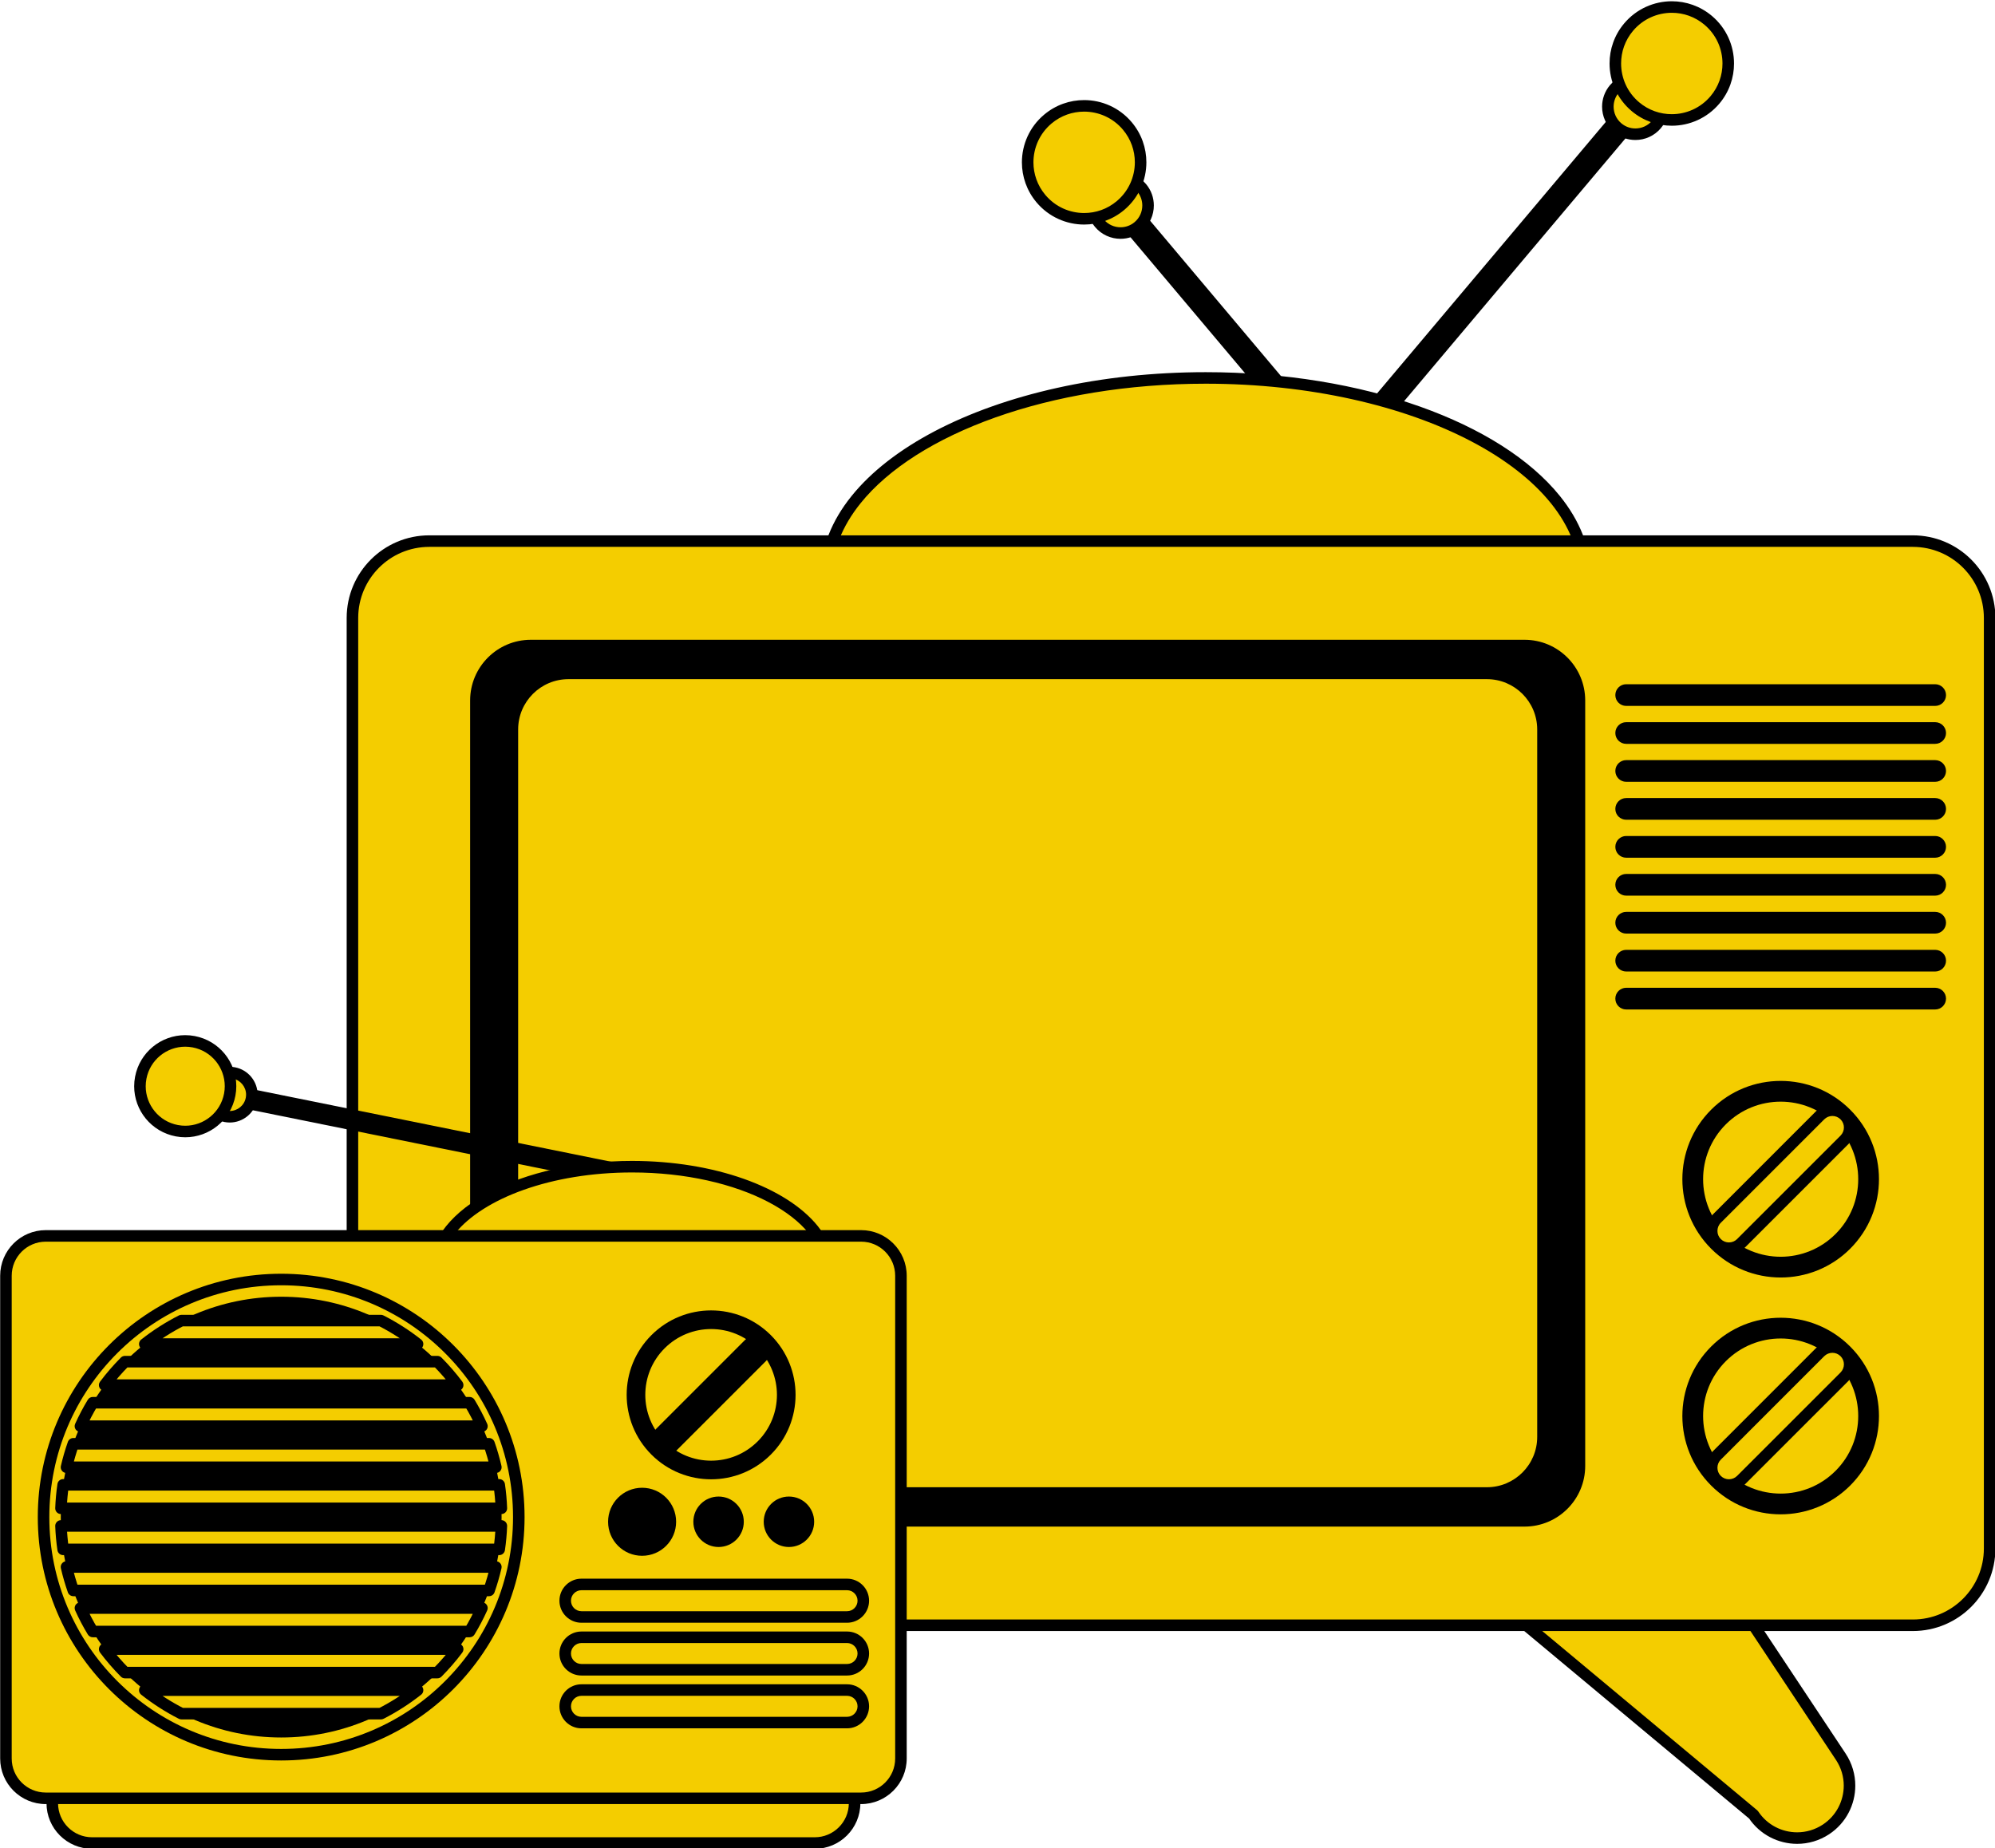 <?xml version="1.0" encoding="UTF-8" standalone="no"?><svg xmlns="http://www.w3.org/2000/svg" xmlns:xlink="http://www.w3.org/1999/xlink" fill="#000000" height="320.5" preserveAspectRatio="xMidYMid meet" version="1" viewBox="39.6 52.2 345.9 320.5" width="345.9" zoomAndPan="magnify"><g><g id="change1_1"><path d="M 140.996 366.859 C 138.223 371.039 132.582 372.184 128.402 369.406 C 124.223 366.633 123.078 360.992 125.855 356.812 L 151.492 318.176 C 154.27 313.992 159.906 312.855 164.09 315.629 C 168.27 318.402 196.719 318.52 193.941 322.699 L 140.996 366.859" fill="#f4cd00"/></g><g id="change2_1"><path d="M 140.996 366.859 L 140.164 366.309 C 138.605 368.652 136.039 369.922 133.418 369.922 C 131.883 369.922 130.332 369.484 128.953 368.574 C 126.609 367.016 125.34 364.449 125.34 361.828 C 125.34 360.289 125.773 358.742 126.688 357.367 L 152.328 318.727 C 153.887 316.379 156.449 315.113 159.074 315.109 C 160.609 315.113 162.156 315.547 163.535 316.461 C 164.234 316.914 165.141 317.203 166.289 317.488 C 168.285 317.973 170.984 318.359 173.945 318.727 C 178.383 319.277 183.391 319.785 187.246 320.441 C 189.172 320.77 190.812 321.141 191.895 321.539 C 192.434 321.734 192.824 321.945 193.012 322.098 C 193.105 322.172 193.145 322.227 193.148 322.234 L 193.23 322.184 L 193.141 322.211 L 193.148 322.234 L 193.23 322.184 L 193.141 322.211 L 193.363 322.145 L 193.133 322.145 L 193.141 322.211 L 193.363 322.145 L 193.133 322.145 L 193.285 322.145 L 193.137 322.094 L 193.133 322.145 L 193.285 322.145 L 193.137 322.094 L 193.105 322.148 L 193.941 322.699 L 193.301 321.934 L 140.355 366.094 L 140.164 366.309 L 140.996 366.859 L 141.637 367.629 L 194.582 323.469 L 194.777 323.254 C 194.984 322.941 195.133 322.559 195.133 322.145 C 195.137 321.605 194.875 321.133 194.562 320.812 C 193.973 320.207 193.188 319.867 192.203 319.527 C 190.484 318.957 188.121 318.523 185.445 318.133 C 181.438 317.551 176.742 317.086 172.762 316.562 C 170.773 316.301 168.965 316.023 167.527 315.719 C 166.809 315.566 166.184 315.406 165.688 315.246 C 165.191 315.086 164.82 314.914 164.641 314.793 C 162.93 313.656 160.988 313.109 159.074 313.109 C 155.809 313.109 152.602 314.695 150.66 317.621 L 125.023 356.258 C 123.887 357.973 123.34 359.914 123.34 361.828 C 123.336 365.09 124.926 368.297 127.848 370.238 C 129.562 371.375 131.504 371.922 133.418 371.922 C 136.68 371.922 139.891 370.336 141.828 367.414 L 140.996 366.859 L 141.637 367.629 L 140.996 366.859" fill="#000000"/></g><g id="change1_2"><path d="M 343.617 366.859 C 346.395 371.039 352.031 372.184 356.215 369.406 C 360.395 366.633 361.535 360.992 358.762 356.812 L 333.121 318.176 C 330.348 313.992 324.707 312.855 320.527 315.629 C 316.348 318.402 287.898 318.52 290.676 322.699 L 343.617 366.859" fill="#f4cd00"/></g><g id="change2_2"><path d="M 343.617 366.859 L 342.785 367.414 C 344.727 370.336 347.934 371.922 351.199 371.922 C 353.113 371.922 355.055 371.375 356.766 370.238 C 359.691 368.297 361.277 365.09 361.277 361.828 C 361.277 359.914 360.73 357.973 359.594 356.258 L 333.953 317.621 C 332.016 314.695 328.805 313.109 325.543 313.109 C 323.629 313.109 321.688 313.656 319.973 314.793 C 319.68 315 318.895 315.297 317.855 315.547 C 316.023 315.992 313.355 316.379 310.422 316.742 C 306.016 317.289 300.996 317.797 297.031 318.469 C 295.047 318.809 293.328 319.184 292.027 319.664 C 291.375 319.906 290.824 320.168 290.363 320.527 C 290.133 320.711 289.926 320.922 289.758 321.191 C 289.594 321.461 289.48 321.797 289.484 322.145 C 289.484 322.559 289.633 322.941 289.84 323.25 L 290.031 323.469 L 342.98 367.629 L 343.617 366.859 L 342.785 367.414 L 343.617 366.859 L 344.262 366.094 L 291.312 321.934 L 290.676 322.699 L 291.508 322.152 L 291.477 322.094 L 291.328 322.145 L 291.484 322.145 L 291.477 322.094 L 291.328 322.145 L 291.484 322.145 L 291.277 322.145 L 291.469 322.23 L 291.484 322.145 L 291.277 322.145 L 291.469 322.23 L 291.43 322.215 L 291.465 322.234 L 291.469 322.23 L 291.43 322.215 L 291.465 322.234 C 291.465 322.23 291.543 322.125 291.742 322 C 292.113 321.754 292.844 321.461 293.793 321.199 C 295.457 320.738 297.797 320.34 300.391 319.98 C 304.285 319.445 308.762 318.996 312.578 318.48 C 314.488 318.227 316.234 317.953 317.68 317.637 C 318.402 317.48 319.051 317.312 319.617 317.125 C 320.184 316.938 320.664 316.734 321.078 316.461 C 322.457 315.547 324.004 315.113 325.543 315.109 C 328.164 315.113 330.73 316.379 332.289 318.727 L 357.926 357.363 C 358.84 358.742 359.277 360.289 359.277 361.828 C 359.273 364.449 358.008 367.016 355.66 368.574 C 354.281 369.484 352.734 369.922 351.199 369.922 C 348.574 369.922 346.008 368.652 344.453 366.309 L 344.262 366.094 L 343.617 366.859" fill="#000000"/></g><g id="change2_3"><path d="M 270.477 136.688 C 269.684 137.629 268.281 137.75 267.34 136.961 C 266.402 136.164 266.281 134.762 267.07 133.82 L 326.324 63.48 C 327.117 62.539 328.52 62.418 329.461 63.211 C 330.398 64.004 330.52 65.406 329.727 66.348 L 270.477 136.688" fill="#000000"/></g><g id="change1_3"><path d="M 326.809 73.773 C 325.105 75.793 322.094 76.051 320.074 74.352 C 318.059 72.652 317.801 69.641 319.5 67.621 C 321.199 65.605 324.215 65.344 326.23 67.047 C 328.246 68.742 328.508 71.758 326.809 73.773" fill="#f4cd00"/></g><g id="change2_4"><path d="M 326.809 73.773 L 326.043 73.133 C 325.293 74.02 324.23 74.473 323.152 74.473 C 322.289 74.473 321.43 74.184 320.719 73.586 C 319.832 72.836 319.379 71.773 319.375 70.695 C 319.379 69.832 319.664 68.977 320.266 68.266 C 321.016 67.375 322.078 66.922 323.156 66.922 C 324.02 66.922 324.875 67.211 325.586 67.809 C 326.477 68.559 326.93 69.621 326.93 70.699 C 326.93 71.562 326.641 72.418 326.039 73.133 L 326.809 73.773 L 327.57 74.418 C 328.48 73.336 328.93 72.012 328.93 70.699 C 328.934 69.059 328.23 67.422 326.875 66.281 C 325.797 65.367 324.469 64.918 323.156 64.922 C 321.516 64.918 319.875 65.621 318.734 66.977 C 317.824 68.055 317.375 69.383 317.375 70.695 C 317.375 72.336 318.074 73.977 319.43 75.117 C 320.512 76.027 321.84 76.477 323.152 76.473 C 324.793 76.477 326.43 75.773 327.57 74.422 L 326.809 73.773" fill="#000000"/></g><g id="change1_4"><path d="M 336.949 69.52 C 333.465 73.652 327.289 74.184 323.152 70.699 C 319.02 67.215 318.488 61.039 321.973 56.902 C 325.457 52.77 331.633 52.238 335.77 55.723 C 339.902 59.203 340.434 65.383 336.949 69.52" fill="#f4cd00"/></g><g id="change2_5"><path d="M 336.949 69.52 L 336.184 68.871 C 334.441 70.938 331.961 72 329.453 72 C 327.453 72 325.449 71.324 323.797 69.934 C 321.73 68.191 320.672 65.711 320.672 63.203 C 320.672 61.203 321.348 59.199 322.738 57.547 C 324.477 55.48 326.961 54.422 329.465 54.418 C 331.469 54.418 333.473 55.094 335.125 56.488 C 337.191 58.227 338.25 60.707 338.25 63.215 C 338.25 65.215 337.574 67.219 336.184 68.871 L 336.949 69.52 L 337.715 70.16 C 339.418 68.141 340.254 65.664 340.25 63.215 C 340.254 60.145 338.945 57.09 336.414 54.957 C 334.391 53.254 331.918 52.418 329.465 52.418 C 326.398 52.418 323.34 53.727 321.207 56.258 C 319.504 58.277 318.668 60.754 318.672 63.203 C 318.668 66.273 319.977 69.332 322.508 71.465 C 324.531 73.164 327.004 74 329.453 74 C 332.523 74.004 335.582 72.691 337.715 70.16 L 336.949 69.52" fill="#000000"/></g><g id="change2_6"><path d="M 286.559 153.824 C 287.348 154.766 288.754 154.887 289.691 154.094 C 290.633 153.301 290.754 151.898 289.961 150.961 L 230.707 80.613 C 229.914 79.676 228.512 79.555 227.57 80.348 C 226.633 81.137 226.512 82.539 227.305 83.48 L 286.559 153.824" fill="#000000"/></g><g id="change1_5"><path d="M 230.227 90.91 C 231.926 92.93 234.941 93.188 236.957 91.488 C 238.977 89.785 239.234 86.773 237.535 84.758 C 235.836 82.738 232.82 82.48 230.805 84.184 C 228.785 85.879 228.527 88.895 230.227 90.91" fill="#f4cd00"/></g><g id="change2_7"><path d="M 230.227 90.91 L 229.461 91.555 C 230.602 92.91 232.242 93.613 233.883 93.609 C 235.195 93.609 236.52 93.164 237.602 92.254 C 238.957 91.109 239.66 89.473 239.656 87.828 C 239.66 86.52 239.211 85.191 238.297 84.109 C 237.156 82.758 235.52 82.055 233.879 82.055 C 232.566 82.055 231.238 82.504 230.156 83.418 L 230.16 83.414 C 228.805 84.555 228.102 86.195 228.102 87.836 C 228.102 89.148 228.551 90.473 229.461 91.555 L 230.227 90.91 L 230.992 90.27 C 230.395 89.555 230.105 88.695 230.102 87.836 C 230.105 86.758 230.559 85.695 231.445 84.945 L 231.449 84.945 C 232.16 84.344 233.016 84.059 233.879 84.055 C 234.957 84.059 236.02 84.512 236.77 85.398 C 237.367 86.109 237.656 86.969 237.656 87.828 C 237.656 88.91 237.203 89.973 236.312 90.723 C 235.602 91.32 234.742 91.609 233.883 91.609 C 232.805 91.609 231.742 91.156 230.992 90.27 L 230.227 90.91" fill="#000000"/></g><g id="change1_6"><path d="M 220.086 86.652 C 223.566 90.789 229.746 91.316 233.879 87.836 C 238.016 84.352 238.543 78.176 235.059 74.039 C 231.578 69.902 225.402 69.371 221.266 72.855 C 217.129 76.34 216.602 82.52 220.086 86.652" fill="#f4cd00"/></g><g id="change2_8"><path d="M 220.086 86.652 L 219.32 87.297 C 221.453 89.828 224.512 91.137 227.578 91.137 C 230.031 91.137 232.504 90.301 234.523 88.602 C 237.055 86.465 238.363 83.41 238.363 80.34 C 238.363 77.887 237.527 75.414 235.824 73.395 C 233.691 70.859 230.637 69.551 227.566 69.555 C 225.117 69.551 222.641 70.387 220.621 72.094 C 218.09 74.223 216.781 77.281 216.781 80.348 C 216.781 82.801 217.617 85.273 219.32 87.297 L 220.852 86.008 C 219.461 84.355 218.781 82.352 218.781 80.348 C 218.785 77.844 219.844 75.363 221.91 73.621 C 223.562 72.23 225.566 71.555 227.566 71.555 C 230.074 71.555 232.555 72.617 234.297 74.684 C 235.688 76.336 236.363 78.34 236.363 80.34 C 236.363 82.848 235.301 85.328 233.234 87.07 C 231.586 88.461 229.582 89.137 227.578 89.137 C 225.07 89.137 222.59 88.074 220.852 86.008 L 220.086 86.652" fill="#000000"/></g><g id="change1_7"><path d="M 314.449 152.277 C 314.449 171.355 284.992 186.824 248.652 186.824 C 212.316 186.824 182.859 171.355 182.859 152.277 C 182.859 133.203 212.316 117.734 248.652 117.734 C 284.992 117.734 314.449 133.203 314.449 152.277" fill="#f4cd00"/></g><g id="change2_9"><path d="M 314.449 152.277 L 313.449 152.277 C 313.449 156.785 311.719 161.098 308.504 165.098 C 303.68 171.094 295.488 176.305 285.109 179.98 C 274.73 183.664 262.176 185.824 248.652 185.824 C 230.629 185.828 214.316 181.98 202.594 175.82 C 196.73 172.742 192.023 169.094 188.809 165.098 C 185.59 161.098 183.859 156.785 183.859 152.277 C 183.859 147.773 185.59 143.461 188.809 139.461 C 193.629 133.469 201.82 128.258 212.199 124.578 C 222.578 120.895 235.133 118.734 248.652 118.734 C 266.68 118.734 282.992 122.582 294.715 128.738 C 300.578 131.816 305.285 135.469 308.504 139.461 C 311.719 143.461 313.449 147.773 313.449 152.277 L 315.449 152.277 C 315.453 147.246 313.5 142.473 310.059 138.207 C 304.895 131.805 296.398 126.465 285.777 122.691 C 275.152 118.926 262.387 116.738 248.652 116.734 C 230.344 116.738 213.758 120.625 201.664 126.969 C 195.617 130.145 190.691 133.938 187.25 138.207 C 183.809 142.473 181.855 147.246 181.859 152.277 C 181.855 157.312 183.809 162.086 187.25 166.352 C 192.414 172.758 200.91 178.094 211.531 181.867 C 222.156 185.633 234.922 187.824 248.652 187.824 C 266.965 187.82 283.555 183.938 295.645 177.59 C 301.691 174.414 306.617 170.625 310.059 166.352 C 313.5 162.086 315.453 157.312 315.449 152.277 L 314.449 152.277" fill="#000000"/></g><g id="change1_8"><path d="M 384.57 320.699 C 384.57 328.055 378.605 334.02 371.25 334.02 L 114.027 334.02 C 106.672 334.02 100.707 328.055 100.707 320.699 L 100.707 159.352 C 100.707 151.992 106.672 146.027 114.027 146.027 L 371.25 146.027 C 378.605 146.027 384.57 151.992 384.57 159.352 L 384.57 320.699" fill="#f4cd00"/></g><g id="change2_10"><path d="M 384.57 320.699 L 383.57 320.699 C 383.57 324.105 382.195 327.176 379.961 329.41 C 377.73 331.641 374.656 333.02 371.25 333.02 L 114.027 333.02 C 110.621 333.02 107.547 331.641 105.316 329.41 C 103.086 327.176 101.707 324.105 101.707 320.699 L 101.707 159.352 C 101.707 155.945 103.086 152.871 105.316 150.637 C 107.547 148.406 110.621 147.031 114.027 147.027 L 371.25 147.027 C 374.656 147.031 377.73 148.406 379.961 150.637 C 382.195 152.871 383.57 155.945 383.57 159.352 L 383.57 320.699 L 385.57 320.699 L 385.57 159.352 C 385.57 151.441 379.16 145.031 371.25 145.027 L 114.027 145.027 C 106.117 145.031 99.707 151.441 99.707 159.352 L 99.707 320.699 C 99.707 328.605 106.117 335.02 114.027 335.02 L 371.25 335.02 C 379.16 335.02 385.57 328.605 385.57 320.699 L 384.57 320.699" fill="#000000"/></g><g id="change2_11"><path d="M 314.449 306.391 C 314.449 312.199 309.738 316.91 303.926 316.91 L 131.637 316.91 C 125.824 316.91 121.113 312.199 121.113 306.391 L 121.113 173.66 C 121.113 167.852 125.824 163.137 131.637 163.137 L 303.926 163.137 C 309.738 163.137 314.449 167.852 314.449 173.66 L 314.449 306.391" fill="#000000"/></g><g id="change1_9"><path d="M 307.125 301.359 C 307.125 306.73 302.77 311.086 297.398 311.086 L 138.164 311.086 C 132.793 311.086 128.438 306.73 128.438 301.359 L 128.438 178.691 C 128.438 173.32 132.793 168.965 138.164 168.965 L 297.398 168.965 C 302.77 168.965 307.125 173.32 307.125 178.691 L 307.125 301.359" fill="#f4cd00"/></g><g id="change2_12"><path d="M 307.125 301.359 L 306.125 301.359 C 306.125 303.77 305.148 305.945 303.57 307.527 C 301.988 309.109 299.812 310.086 297.398 310.086 L 138.164 310.086 C 135.754 310.086 133.578 309.109 131.996 307.527 C 130.414 305.945 129.438 303.77 129.438 301.359 L 129.438 178.691 C 129.438 176.277 130.414 174.105 131.996 172.52 C 133.578 170.941 135.754 169.965 138.164 169.965 L 297.398 169.965 C 299.812 169.965 301.988 170.941 303.57 172.52 C 305.148 174.105 306.125 176.277 306.125 178.691 L 306.125 301.359 L 308.125 301.359 L 308.125 178.691 C 308.125 172.77 303.324 167.965 297.398 167.965 L 138.164 167.965 C 132.242 167.965 127.438 172.766 127.438 178.691 L 127.438 301.359 C 127.438 307.281 132.242 312.086 138.164 312.086 L 297.398 312.086 C 303.324 312.086 308.125 307.281 308.125 301.359 L 307.125 301.359" fill="#000000"/></g><g id="change2_13"><path d="M 377.008 199.043 C 377.008 198.008 376.164 197.16 375.129 197.16 L 321.551 197.16 C 320.512 197.16 319.672 198.008 319.672 199.043 C 319.672 200.082 320.512 200.926 321.551 200.926 L 375.129 200.926 C 376.164 200.926 377.008 200.082 377.008 199.043" fill="#000000"/></g><g id="change2_14"><path d="M 377.008 205.621 C 377.008 204.586 376.164 203.742 375.129 203.742 L 321.551 203.742 C 320.512 203.742 319.672 204.586 319.672 205.621 C 319.672 206.66 320.512 207.504 321.551 207.504 L 375.129 207.504 C 376.164 207.504 377.008 206.66 377.008 205.621" fill="#000000"/></g><g id="change2_15"><path d="M 377.008 212.203 C 377.008 211.164 376.164 210.32 375.129 210.32 L 321.551 210.32 C 320.512 210.32 319.672 211.164 319.672 212.203 C 319.672 213.238 320.512 214.082 321.551 214.082 L 375.129 214.082 C 376.164 214.082 377.008 213.238 377.008 212.203" fill="#000000"/></g><g id="change2_16"><path d="M 377.008 218.781 C 377.008 217.742 376.164 216.902 375.129 216.902 L 321.551 216.902 C 320.512 216.902 319.672 217.742 319.672 218.781 C 319.672 219.82 320.512 220.66 321.551 220.66 L 375.129 220.66 C 376.164 220.66 377.008 219.82 377.008 218.781" fill="#000000"/></g><g id="change2_17"><path d="M 377.008 225.359 C 377.008 224.324 376.164 223.48 375.129 223.48 L 321.551 223.48 C 320.512 223.48 319.672 224.324 319.672 225.359 C 319.672 226.398 320.512 227.242 321.551 227.242 L 375.129 227.242 C 376.164 227.242 377.008 226.398 377.008 225.359" fill="#000000"/></g><g id="change2_18"><path d="M 360.391 268.727 C 353.734 275.383 342.941 275.383 336.285 268.727 C 329.629 262.066 329.629 251.277 336.285 244.621 C 342.941 237.965 353.734 237.965 360.391 244.621 C 367.047 251.277 367.047 262.066 360.391 268.727" fill="#000000"/></g><g id="change1_10"><path d="M 358.555 266.891 C 352.914 272.531 343.766 272.531 338.121 266.891 C 332.48 261.246 332.48 252.098 338.121 246.457 C 343.766 240.812 352.914 240.812 358.555 246.457 C 364.195 252.098 364.195 261.246 358.555 266.891" fill="#f4cd00"/></g><g id="change2_19"><path d="M 358.555 266.891 L 357.848 266.18 C 355.219 268.809 351.781 270.117 348.34 270.121 C 344.895 270.117 341.457 268.809 338.828 266.18 C 336.203 263.555 334.891 260.117 334.891 256.672 C 334.891 253.227 336.203 249.789 338.828 247.164 C 341.457 244.535 344.895 243.227 348.34 243.227 C 351.781 243.227 355.219 244.535 357.848 247.164 C 360.477 249.793 361.785 253.227 361.785 256.672 C 361.785 260.117 360.477 263.555 357.848 266.18 L 358.555 266.891 L 359.262 267.598 C 362.277 264.582 363.785 260.621 363.785 256.672 C 363.785 252.723 362.277 248.762 359.262 245.75 C 356.246 242.734 352.289 241.223 348.34 241.227 C 344.387 241.223 340.43 242.734 337.414 245.75 C 334.402 248.762 332.891 252.723 332.891 256.672 C 332.891 260.621 334.402 264.582 337.414 267.598 C 340.43 270.609 344.387 272.121 348.34 272.121 C 352.289 272.121 356.246 270.609 359.262 267.598 L 358.555 266.891" fill="#000000"/></g><g id="change1_11"><path d="M 341.488 267.762 C 340.316 268.934 338.422 268.934 337.254 267.762 C 336.082 266.594 336.082 264.691 337.254 263.523 L 355.188 245.586 C 356.359 244.414 358.258 244.414 359.426 245.586 C 360.598 246.758 360.598 248.652 359.426 249.824 L 341.488 267.762" fill="#f4cd00"/></g><g id="change2_20"><path d="M 341.488 267.762 L 340.781 267.055 C 340.387 267.445 339.883 267.637 339.367 267.637 C 338.855 267.637 338.352 267.445 337.961 267.055 C 337.566 266.66 337.375 266.156 337.375 265.645 C 337.375 265.129 337.566 264.621 337.957 264.23 L 355.895 246.293 C 356.289 245.902 356.793 245.711 357.309 245.707 C 357.82 245.711 358.324 245.902 358.719 246.293 C 359.109 246.688 359.305 247.191 359.305 247.703 C 359.305 248.219 359.109 248.723 358.719 249.117 L 340.781 267.051 L 341.488 267.762 L 342.195 268.469 L 360.133 250.531 C 360.91 249.754 361.305 248.723 361.305 247.703 C 361.305 246.684 360.91 245.656 360.133 244.879 C 359.355 244.102 358.328 243.707 357.309 243.707 C 356.289 243.707 355.262 244.102 354.48 244.879 L 336.547 262.816 C 335.766 263.594 335.371 264.621 335.375 265.645 C 335.371 266.66 335.766 267.691 336.547 268.469 C 337.32 269.246 338.348 269.641 339.367 269.637 C 340.387 269.641 341.418 269.246 342.195 268.465 L 341.488 267.762" fill="#000000"/></g><g id="change2_21"><path d="M 360.391 309.793 C 353.734 316.449 342.941 316.449 336.285 309.793 C 329.629 303.137 329.629 292.348 336.285 285.688 C 342.941 279.031 353.734 279.031 360.391 285.688 C 367.047 292.348 367.047 303.137 360.391 309.793" fill="#000000"/></g><g id="change1_12"><path d="M 358.555 307.957 C 352.914 313.602 343.766 313.602 338.121 307.957 C 332.48 302.316 332.48 293.168 338.121 287.523 C 343.766 281.883 352.914 281.883 358.555 287.523 C 364.195 293.168 364.195 302.316 358.555 307.957" fill="#f4cd00"/></g><g id="change2_22"><path d="M 358.555 307.957 L 357.848 307.25 C 355.219 309.879 351.781 311.188 348.34 311.188 C 344.895 311.188 341.457 309.879 338.828 307.25 C 336.203 304.621 334.891 301.188 334.891 297.742 C 334.891 294.297 336.203 290.859 338.828 288.23 C 341.457 285.605 344.895 284.293 348.34 284.293 C 351.781 284.293 355.219 285.605 357.848 288.23 C 360.477 290.859 361.785 294.297 361.785 297.742 C 361.785 301.188 360.477 304.621 357.848 307.25 L 359.262 308.664 C 362.277 305.648 363.785 301.691 363.785 297.742 C 363.785 293.793 362.277 289.832 359.262 286.816 C 356.246 283.805 352.289 282.293 348.34 282.293 C 344.387 282.293 340.43 283.805 337.414 286.816 C 334.402 289.832 332.891 293.789 332.891 297.742 C 332.891 301.691 334.402 305.648 337.414 308.664 C 340.43 311.68 344.387 313.191 348.34 313.188 C 352.289 313.191 356.246 311.68 359.262 308.664 L 358.555 307.957" fill="#000000"/></g><g id="change1_13"><path d="M 341.488 308.828 C 340.316 309.996 338.422 309.996 337.254 308.828 C 336.082 307.66 336.082 305.762 337.254 304.594 L 355.188 286.652 C 356.359 285.484 358.258 285.484 359.426 286.652 C 360.598 287.824 360.598 289.723 359.426 290.895 L 341.488 308.828" fill="#f4cd00"/></g><g id="change2_23"><path d="M 341.488 308.828 L 340.781 308.121 C 340.391 308.512 339.883 308.703 339.367 308.703 C 338.855 308.703 338.352 308.512 337.957 308.121 C 337.566 307.73 337.375 307.223 337.375 306.711 C 337.375 306.195 337.566 305.691 337.957 305.301 L 355.895 287.359 C 356.289 286.969 356.793 286.777 357.309 286.777 C 357.82 286.777 358.324 286.969 358.719 287.359 C 359.109 287.754 359.305 288.258 359.305 288.773 C 359.305 289.285 359.109 289.793 358.719 290.188 L 340.781 308.121 L 342.195 309.535 L 360.133 291.602 C 360.91 290.82 361.305 289.793 361.305 288.773 C 361.305 287.754 360.91 286.723 360.133 285.945 C 359.355 285.168 358.328 284.773 357.309 284.777 C 356.289 284.773 355.262 285.168 354.48 285.945 L 336.547 303.883 C 335.766 304.66 335.371 305.691 335.375 306.711 C 335.371 307.73 335.766 308.758 336.547 309.535 C 337.324 310.312 338.348 310.707 339.367 310.703 C 340.387 310.707 341.418 310.312 342.195 309.535 L 341.488 308.828" fill="#000000"/></g><g id="change2_24"><path d="M 377.008 172.727 C 377.008 171.688 376.164 170.844 375.129 170.844 L 321.551 170.844 C 320.512 170.844 319.672 171.688 319.672 172.727 C 319.672 173.766 320.512 174.605 321.551 174.605 L 375.129 174.605 C 376.164 174.605 377.008 173.766 377.008 172.727" fill="#000000"/></g><g id="change2_25"><path d="M 377.008 179.305 C 377.008 178.266 376.164 177.426 375.129 177.426 L 321.551 177.426 C 320.512 177.426 319.672 178.266 319.672 179.305 C 319.672 180.344 320.512 181.184 321.551 181.184 L 375.129 181.184 C 376.164 181.184 377.008 180.344 377.008 179.305" fill="#000000"/></g><g id="change2_26"><path d="M 377.008 185.883 C 377.008 184.848 376.164 184.004 375.129 184.004 L 321.551 184.004 C 320.512 184.004 319.672 184.848 319.672 185.883 C 319.672 186.922 320.512 187.766 321.551 187.766 L 375.129 187.766 C 376.164 187.766 377.008 186.922 377.008 185.883" fill="#000000"/></g><g id="change2_27"><path d="M 377.008 192.465 C 377.008 191.426 376.164 190.582 375.129 190.582 L 321.551 190.582 C 320.512 190.582 319.672 191.426 319.672 192.465 C 319.672 193.504 320.512 194.344 321.551 194.344 L 375.129 194.344 C 376.164 194.344 377.008 193.504 377.008 192.465" fill="#000000"/></g><g id="change1_14"><path d="M 187.773 364.871 C 187.773 368.688 184.68 371.781 180.863 371.781 L 55.574 371.781 C 51.758 371.781 48.664 368.688 48.664 364.871 L 48.664 363.379 C 48.664 359.562 51.758 356.465 55.574 356.465 L 180.863 356.465 C 184.68 356.465 187.773 359.562 187.773 363.379 L 187.773 364.871" fill="#f4cd00"/></g><g id="change2_28"><path d="M 187.773 364.871 L 186.773 364.871 C 186.773 366.508 186.113 367.977 185.039 369.051 C 183.969 370.121 182.496 370.781 180.863 370.781 L 55.574 370.781 C 53.938 370.781 52.469 370.121 51.395 369.051 C 50.324 367.977 49.664 366.508 49.664 364.871 L 49.664 363.379 C 49.664 361.742 50.324 360.27 51.395 359.195 C 52.469 358.125 53.938 357.465 55.574 357.465 L 180.863 357.465 C 182.496 357.465 183.969 358.125 185.039 359.195 C 186.113 360.27 186.773 361.742 186.773 363.379 L 186.773 364.871 L 188.773 364.871 L 188.773 363.379 C 188.773 359.008 185.23 355.465 180.863 355.465 L 55.574 355.465 C 51.203 355.465 47.664 359.008 47.664 363.379 L 47.664 364.871 C 47.664 369.238 51.207 372.781 55.574 372.781 L 180.863 372.781 C 185.23 372.781 188.773 369.238 188.773 364.871 L 187.773 364.871" fill="#000000"/></g><g id="change2_29"><path d="M 170.406 262.312 C 171.375 262.492 172.309 261.855 172.492 260.891 C 172.676 259.922 172.039 258.988 171.07 258.805 L 73.805 239.133 C 72.836 238.945 71.902 239.582 71.719 240.551 C 71.535 241.52 72.172 242.453 73.141 242.637 L 170.406 262.312" fill="#000000"/></g><g id="change1_15"><path d="M 78.719 245.773 C 80.797 246.172 82.801 244.805 83.195 242.727 C 83.59 240.648 82.223 238.645 80.145 238.246 C 78.066 237.855 76.062 239.223 75.668 241.301 C 75.277 243.379 76.641 245.383 78.719 245.773" fill="#f4cd00"/></g><g id="change2_30"><path d="M 78.719 245.773 L 78.535 246.758 C 78.836 246.816 79.141 246.844 79.441 246.844 C 81.719 246.844 83.738 245.227 84.18 242.914 C 84.234 242.609 84.266 242.309 84.266 242.008 C 84.266 239.727 82.648 237.707 80.332 237.266 C 80.031 237.207 79.73 237.18 79.426 237.18 C 77.148 237.18 75.125 238.793 74.688 241.113 C 74.629 241.414 74.602 241.719 74.602 242.016 C 74.602 244.293 76.215 246.316 78.535 246.758 L 78.719 245.773 L 78.906 244.793 C 77.547 244.539 76.602 243.344 76.602 242.016 C 76.602 241.84 76.617 241.664 76.652 241.484 C 76.906 240.125 78.098 239.18 79.426 239.18 C 79.598 239.18 79.777 239.195 79.957 239.23 L 79.961 239.23 C 81.316 239.484 82.266 240.68 82.266 242.008 C 82.266 242.184 82.246 242.359 82.215 242.539 C 81.961 243.895 80.766 244.844 79.441 244.844 C 79.266 244.844 79.086 244.828 78.906 244.793 L 78.719 245.773" fill="#000000"/></g><g id="change1_16"><path d="M 70.258 248.266 C 74.516 249.07 78.625 246.273 79.434 242.012 C 80.238 237.754 77.441 233.645 73.18 232.836 C 68.918 232.027 64.812 234.828 64.004 239.09 C 63.195 243.352 65.996 247.457 70.258 248.266" fill="#f4cd00"/></g><g id="change2_31"><path d="M 70.258 248.266 L 70.07 249.246 C 70.625 249.352 71.18 249.402 71.727 249.402 C 75.898 249.402 79.609 246.445 80.414 242.199 C 80.52 241.641 80.57 241.09 80.57 240.543 C 80.57 236.367 77.613 232.66 73.367 231.852 C 72.812 231.746 72.258 231.695 71.711 231.695 C 67.539 231.695 63.828 234.656 63.02 238.902 C 62.914 239.457 62.863 240.012 62.863 240.559 C 62.863 244.73 65.824 248.438 70.07 249.246 L 70.258 248.266 L 70.441 247.281 C 67.156 246.66 64.863 243.781 64.863 240.559 C 64.863 240.137 64.902 239.707 64.984 239.277 C 65.605 235.984 68.488 233.695 71.711 233.695 C 72.133 233.695 72.562 233.734 72.992 233.816 C 76.281 234.438 78.57 237.316 78.57 240.543 C 78.57 240.965 78.531 241.395 78.449 241.824 C 77.828 245.113 74.949 247.402 71.727 247.402 C 71.301 247.402 70.871 247.363 70.441 247.281 L 70.258 248.266" fill="#000000"/></g><g id="change1_17"><path d="M 183.309 272.426 C 183.309 282.32 168.023 290.344 149.176 290.344 C 130.32 290.344 115.039 282.32 115.039 272.426 C 115.039 262.527 130.32 254.504 149.176 254.504 C 168.023 254.504 183.309 262.527 183.309 272.426" fill="#f4cd00"/></g><g id="change2_32"><path d="M 183.309 272.426 L 182.309 272.426 C 182.305 274.633 181.461 276.762 179.848 278.77 C 177.426 281.781 173.25 284.453 167.922 286.34 C 162.598 288.23 156.137 289.344 149.176 289.344 C 139.891 289.344 131.496 287.355 125.504 284.207 C 122.508 282.637 120.113 280.777 118.5 278.77 C 116.887 276.762 116.043 274.633 116.039 272.426 C 116.043 270.215 116.887 268.086 118.5 266.074 C 120.922 263.066 125.098 260.391 130.426 258.508 C 135.75 256.617 142.211 255.504 149.176 255.504 C 158.457 255.5 166.852 257.488 172.844 260.637 C 175.84 262.211 178.23 264.07 179.844 266.074 C 181.461 268.086 182.305 270.215 182.309 272.426 L 184.309 272.426 C 184.309 269.688 183.242 267.098 181.402 264.82 C 178.641 261.398 174.16 258.602 168.594 256.621 C 163.02 254.645 156.348 253.504 149.176 253.504 C 139.605 253.508 130.934 255.531 124.574 258.867 C 121.395 260.539 118.785 262.539 116.945 264.82 C 115.105 267.098 114.039 269.688 114.039 272.426 C 114.039 275.16 115.105 277.75 116.945 280.027 C 119.707 283.445 124.188 286.246 129.754 288.223 C 135.324 290.199 141.996 291.34 149.176 291.34 C 158.742 291.34 167.41 289.316 173.773 285.98 C 176.953 284.309 179.562 282.309 181.402 280.027 C 183.242 277.75 184.309 275.16 184.309 272.426 L 183.309 272.426" fill="#000000"/></g><g id="change1_18"><path d="M 195.809 357.117 C 195.809 360.934 192.715 364.027 188.895 364.027 L 47.539 364.027 C 43.723 364.027 40.629 360.934 40.629 357.117 L 40.629 273.414 C 40.629 269.602 43.723 266.504 47.539 266.504 L 188.895 266.504 C 192.715 266.504 195.809 269.602 195.809 273.414 L 195.809 357.117" fill="#f4cd00"/></g><g id="change2_33"><path d="M 195.809 357.117 L 194.809 357.117 C 194.809 358.754 194.148 360.223 193.074 361.297 C 192.004 362.367 190.531 363.027 188.895 363.027 L 47.539 363.027 C 45.902 363.027 44.434 362.367 43.359 361.297 C 42.289 360.223 41.629 358.754 41.629 357.117 L 41.629 273.414 C 41.629 271.781 42.289 270.309 43.359 269.234 C 44.434 268.164 45.902 267.504 47.539 267.504 L 188.895 267.504 C 190.531 267.504 192.004 268.164 193.074 269.234 C 194.148 270.309 194.809 271.781 194.809 273.414 L 194.809 357.117 L 196.809 357.117 L 196.809 273.414 C 196.809 269.047 193.266 265.504 188.895 265.504 L 47.539 265.504 C 43.168 265.504 39.629 269.047 39.629 273.414 L 39.629 357.117 C 39.629 361.484 43.168 365.027 47.539 365.027 L 188.895 365.027 C 193.266 365.027 196.809 361.484 196.809 357.117 L 195.809 357.117" fill="#000000"/></g><g id="change1_19"><path d="M 129.551 315.266 C 129.551 338.02 111.105 356.465 88.352 356.465 C 65.598 356.465 47.152 338.02 47.152 315.266 C 47.152 292.512 65.598 274.066 88.352 274.066 C 111.105 274.066 129.551 292.512 129.551 315.266" fill="#f4cd00"/></g><g id="change2_34"><path d="M 129.551 315.266 L 128.551 315.266 C 128.551 326.367 124.055 336.414 116.777 343.691 C 109.5 350.969 99.457 355.465 88.352 355.465 C 77.246 355.465 67.203 350.969 59.926 343.691 C 52.652 336.414 48.152 326.367 48.152 315.266 C 48.152 304.16 52.652 294.117 59.926 286.84 C 67.203 279.562 77.246 275.066 88.352 275.066 C 99.457 275.066 109.5 279.562 116.777 286.84 C 124.055 294.117 128.551 304.16 128.551 315.266 L 130.551 315.266 C 130.551 291.961 111.656 273.066 88.352 273.066 C 65.043 273.066 46.152 291.961 46.152 315.266 C 46.152 338.57 65.043 357.465 88.352 357.465 C 111.656 357.465 130.551 338.57 130.551 315.266 L 129.551 315.266" fill="#000000"/></g><g id="change2_35"><path d="M 126.566 315.266 C 126.566 336.371 109.457 353.48 88.352 353.48 C 67.246 353.48 50.137 336.371 50.137 315.266 C 50.137 294.16 67.246 277.051 88.352 277.051 C 109.457 277.051 126.566 294.16 126.566 315.266" fill="#000000"/></g><g id="change1_20"><path d="M 64.707 285.258 L 111.996 285.258 C 110.027 283.699 107.898 282.336 105.641 281.188 L 71.066 281.188 C 68.805 282.336 66.676 283.699 64.707 285.258" fill="#f4cd00"/></g><g id="change2_36"><path d="M 64.707 285.258 L 64.707 286.258 L 111.996 286.258 C 112.426 286.258 112.805 285.988 112.941 285.586 C 113.082 285.184 112.953 284.734 112.617 284.473 C 110.594 282.875 108.41 281.477 106.094 280.297 C 105.953 280.223 105.797 280.188 105.641 280.188 L 71.066 280.188 C 70.906 280.188 70.754 280.223 70.609 280.297 C 68.293 281.477 66.109 282.875 64.086 284.473 C 63.75 284.734 63.621 285.184 63.762 285.586 C 63.898 285.988 64.281 286.258 64.707 286.258 L 64.707 285.258 L 65.324 286.043 C 67.246 284.527 69.316 283.195 71.52 282.078 L 71.066 281.188 L 71.066 282.188 L 105.641 282.188 L 105.641 281.188 L 105.188 282.078 C 107.387 283.195 109.457 284.527 111.379 286.043 L 111.996 285.258 L 111.996 284.258 L 64.707 284.258 L 64.707 285.258 L 65.324 286.043 L 64.707 285.258" fill="#000000"/></g><g id="change1_21"><path d="M 118.957 292.379 C 117.879 290.938 116.699 289.578 115.438 288.309 L 61.266 288.309 C 60.004 289.578 58.824 290.938 57.746 292.379 L 118.957 292.379" fill="#f4cd00"/></g><g id="change2_37"><path d="M 118.957 292.379 L 119.758 291.777 C 118.652 290.301 117.441 288.906 116.145 287.602 C 115.957 287.414 115.703 287.309 115.438 287.309 L 61.266 287.309 C 61 287.309 60.746 287.414 60.559 287.602 C 59.262 288.906 58.051 290.301 56.945 291.781 C 56.719 292.082 56.684 292.488 56.852 292.828 C 57.023 293.164 57.367 293.379 57.746 293.379 L 118.957 293.379 C 119.336 293.379 119.68 293.164 119.852 292.824 C 120.02 292.488 119.984 292.082 119.758 291.777 L 118.957 292.379 L 118.957 291.379 L 57.746 291.379 L 57.746 292.379 L 58.547 292.977 C 59.598 291.578 60.742 290.254 61.977 289.016 L 61.266 288.309 L 61.266 289.309 L 115.438 289.309 L 115.438 288.309 L 114.727 289.016 C 115.961 290.254 117.105 291.578 118.156 292.977 L 118.957 292.379 L 118.957 291.379 L 118.957 292.379" fill="#000000"/></g><g id="change1_22"><path d="M 55.68 295.43 C 54.887 296.734 54.18 298.098 53.543 299.496 L 123.16 299.496 C 122.523 298.098 121.816 296.734 121.02 295.43 L 55.68 295.43" fill="#f4cd00"/></g><g id="change2_38"><path d="M 55.68 295.43 L 54.828 294.91 C 54.012 296.254 53.281 297.652 52.633 299.086 C 52.492 299.395 52.516 299.754 52.703 300.039 C 52.887 300.324 53.203 300.496 53.543 300.496 L 123.16 300.496 C 123.504 300.496 123.816 300.324 124.004 300.039 C 124.188 299.754 124.215 299.395 124.07 299.086 C 123.422 297.652 122.691 296.254 121.875 294.91 C 121.695 294.613 121.367 294.43 121.02 294.43 L 55.68 294.43 C 55.336 294.43 55.008 294.613 54.828 294.91 L 55.68 295.43 L 55.68 296.43 L 121.02 296.43 L 121.02 295.43 L 120.168 295.949 C 120.938 297.215 121.629 298.543 122.25 299.91 L 123.16 299.496 L 123.16 298.496 L 53.543 298.496 L 53.543 299.496 L 54.453 299.91 C 55.074 298.543 55.766 297.215 56.535 295.949 L 55.68 295.43 L 55.68 296.43 L 55.68 295.43" fill="#000000"/></g><g id="change1_23"><path d="M 52.312 302.551 C 51.844 303.875 51.453 305.23 51.129 306.617 L 125.574 306.617 C 125.254 305.23 124.859 303.875 124.391 302.551 L 52.312 302.551" fill="#f4cd00"/></g><g id="change2_39"><path d="M 52.312 302.551 L 51.367 302.219 C 50.887 303.578 50.484 304.973 50.156 306.395 C 50.086 306.688 50.156 307.004 50.348 307.242 C 50.535 307.48 50.828 307.617 51.129 307.617 L 125.574 307.617 C 125.879 307.617 126.168 307.48 126.355 307.242 C 126.547 307.004 126.617 306.688 126.547 306.395 C 126.219 304.973 125.816 303.578 125.336 302.219 C 125.191 301.816 124.812 301.551 124.391 301.551 L 52.312 301.551 C 51.891 301.551 51.512 301.816 51.367 302.219 L 52.312 302.551 L 52.312 303.551 L 124.391 303.551 L 124.391 302.551 L 123.449 302.883 C 123.902 304.172 124.285 305.492 124.598 306.844 L 125.574 306.617 L 125.574 305.617 L 51.129 305.617 L 51.129 306.617 L 52.105 306.844 C 52.418 305.492 52.801 304.172 53.254 302.883 L 52.312 302.551 L 52.312 303.551 L 52.312 302.551" fill="#000000"/></g><g id="change1_24"><path d="M 50.547 309.672 C 50.352 311.008 50.23 312.363 50.176 313.738 L 126.527 313.738 C 126.473 312.363 126.352 311.008 126.156 309.672 L 50.547 309.672" fill="#f4cd00"/></g><g id="change2_40"><path d="M 50.547 309.672 L 49.559 309.523 C 49.355 310.898 49.23 312.293 49.176 313.699 C 49.164 313.973 49.266 314.238 49.453 314.434 C 49.641 314.629 49.902 314.738 50.176 314.738 L 126.527 314.738 C 126.801 314.738 127.062 314.629 127.25 314.434 C 127.438 314.238 127.539 313.973 127.527 313.699 C 127.473 312.293 127.348 310.898 127.145 309.523 C 127.074 309.035 126.648 308.672 126.156 308.672 L 50.547 308.672 C 50.051 308.672 49.629 309.035 49.559 309.523 L 50.547 309.672 L 50.547 310.668 L 126.156 310.668 L 126.156 309.672 L 125.164 309.816 C 125.355 311.113 125.477 312.438 125.527 313.781 L 126.527 313.738 L 126.527 312.738 L 50.176 312.738 L 50.176 313.738 L 51.172 313.781 C 51.227 312.438 51.348 311.113 51.535 309.816 L 50.547 309.672 L 50.547 310.668 L 50.547 309.672" fill="#000000"/></g><g id="change1_25"><path d="M 50.176 316.793 C 50.23 318.168 50.352 319.527 50.547 320.859 L 126.156 320.859 C 126.352 319.527 126.473 318.168 126.527 316.793 L 50.176 316.793" fill="#f4cd00"/></g><g id="change2_41"><path d="M 50.176 316.793 L 49.176 316.832 C 49.23 318.238 49.355 319.637 49.559 321.008 C 49.629 321.496 50.055 321.859 50.547 321.859 L 126.156 321.859 C 126.648 321.859 127.074 321.496 127.145 321.008 C 127.348 319.637 127.473 318.238 127.527 316.832 C 127.539 316.562 127.438 316.297 127.25 316.102 C 127.062 315.902 126.801 315.793 126.527 315.793 L 50.176 315.793 C 49.902 315.793 49.641 315.902 49.453 316.102 C 49.266 316.297 49.164 316.562 49.176 316.832 L 50.176 316.793 L 50.176 317.793 L 126.527 317.793 L 126.527 316.793 L 125.527 316.754 C 125.477 318.094 125.355 319.418 125.164 320.715 L 126.156 320.859 L 126.156 319.859 L 50.547 319.859 L 50.547 320.859 L 51.535 320.715 C 51.348 319.418 51.227 318.094 51.172 316.754 L 50.176 316.793 L 50.176 317.793 L 50.176 316.793" fill="#000000"/></g><g id="change1_26"><path d="M 51.129 323.914 C 51.453 325.297 51.844 326.656 52.312 327.98 L 124.391 327.98 C 124.859 326.656 125.254 325.297 125.574 323.914 L 51.129 323.914" fill="#f4cd00"/></g><g id="change2_42"><path d="M 51.129 323.914 L 50.156 324.141 C 50.484 325.559 50.887 326.953 51.367 328.316 C 51.508 328.715 51.891 328.98 52.312 328.98 L 124.391 328.98 C 124.812 328.98 125.195 328.715 125.336 328.316 C 125.816 326.953 126.219 325.559 126.547 324.141 C 126.617 323.844 126.547 323.527 126.355 323.293 C 126.168 323.055 125.879 322.914 125.574 322.914 L 51.129 322.914 C 50.828 322.914 50.535 323.055 50.348 323.293 C 50.156 323.527 50.086 323.844 50.156 324.141 L 51.129 323.914 L 51.129 324.914 L 125.574 324.914 L 125.574 323.914 L 124.598 323.688 C 124.285 325.039 123.902 326.363 123.449 327.648 L 124.391 327.98 L 124.391 326.98 L 52.312 326.98 L 52.312 327.98 L 53.254 327.648 C 52.801 326.363 52.418 325.039 52.105 323.688 L 51.129 323.914 L 51.129 324.914 L 51.129 323.914" fill="#000000"/></g><g id="change1_27"><path d="M 121.02 335.105 C 121.816 333.797 122.523 332.438 123.16 331.035 L 53.543 331.035 C 54.18 332.438 54.887 333.797 55.68 335.105 L 121.02 335.105" fill="#f4cd00"/></g><g id="change2_43"><path d="M 121.02 335.105 L 121.875 335.621 C 122.691 334.281 123.422 332.883 124.07 331.449 C 124.211 331.137 124.188 330.781 124 330.492 C 123.816 330.207 123.5 330.035 123.16 330.035 L 53.543 330.035 C 53.203 330.035 52.887 330.207 52.703 330.492 C 52.52 330.781 52.492 331.137 52.633 331.449 C 53.281 332.883 54.012 334.281 54.828 335.621 C 55.012 335.922 55.332 336.102 55.68 336.102 L 121.02 336.102 C 121.371 336.102 121.695 335.922 121.875 335.621 L 121.02 335.105 L 121.02 334.105 L 55.68 334.105 L 55.68 335.105 L 56.535 334.582 C 55.766 333.316 55.074 331.988 54.453 330.621 L 53.543 331.035 L 53.543 332.035 L 123.16 332.035 L 123.16 331.035 L 122.25 330.621 C 121.629 331.988 120.938 333.316 120.168 334.582 L 121.02 335.105 L 121.02 334.105 L 121.02 335.105" fill="#000000"/></g><g id="change1_28"><path d="M 57.746 338.152 C 58.824 339.594 60.004 340.953 61.266 342.227 L 115.438 342.227 C 116.699 340.953 117.879 339.594 118.957 338.152 L 57.746 338.152" fill="#f4cd00"/></g><g id="change2_44"><path d="M 57.746 338.152 L 56.945 338.754 C 58.051 340.23 59.262 341.625 60.559 342.93 C 60.746 343.117 61 343.223 61.266 343.223 L 115.438 343.223 C 115.703 343.223 115.957 343.117 116.145 342.93 C 117.441 341.625 118.652 340.23 119.758 338.754 C 119.984 338.449 120.02 338.047 119.852 337.707 C 119.68 337.367 119.336 337.152 118.957 337.152 L 57.746 337.152 C 57.367 337.152 57.023 337.367 56.852 337.707 C 56.684 338.043 56.719 338.449 56.945 338.754 L 57.746 338.152 L 57.746 339.152 L 118.957 339.152 L 118.957 338.152 L 118.156 337.555 C 117.105 338.957 115.961 340.281 114.727 341.52 L 115.438 342.227 L 115.438 341.227 L 61.266 341.227 L 61.266 342.227 L 61.977 341.52 C 60.742 340.281 59.598 338.957 58.547 337.555 L 57.746 338.152 L 57.746 339.152 L 57.746 338.152" fill="#000000"/></g><g id="change1_29"><path d="M 111.996 345.273 L 64.707 345.273 C 66.676 346.832 68.805 348.195 71.066 349.348 L 105.641 349.348 C 107.898 348.195 110.027 346.832 111.996 345.273" fill="#f4cd00"/></g><g id="change2_45"><path d="M 111.996 345.273 L 111.996 344.273 L 64.707 344.273 C 64.281 344.273 63.898 344.543 63.762 344.945 C 63.621 345.352 63.75 345.797 64.086 346.059 C 66.109 347.656 68.293 349.059 70.609 350.238 C 70.754 350.309 70.906 350.344 71.066 350.344 L 105.641 350.344 C 105.797 350.344 105.953 350.309 106.094 350.238 C 108.41 349.059 110.594 347.656 112.617 346.059 C 112.953 345.797 113.082 345.352 112.941 344.945 C 112.805 344.543 112.426 344.273 111.996 344.273 L 111.996 345.273 L 111.379 344.488 C 109.457 346.008 107.387 347.336 105.188 348.453 L 105.641 349.348 L 105.641 348.348 L 71.066 348.348 L 71.066 349.348 L 71.52 348.453 C 69.316 347.336 67.246 346.008 65.324 344.488 L 64.707 345.273 L 64.707 346.273 L 111.996 346.273 L 111.996 345.273 L 111.379 344.488 L 111.996 345.273" fill="#000000"/></g><g id="change2_46"><path d="M 173.25 304.422 C 167.531 310.141 158.262 310.141 152.543 304.422 C 146.824 298.703 146.824 289.434 152.543 283.715 C 158.262 277.996 167.531 277.996 173.25 283.715 C 178.969 289.434 178.969 298.703 173.25 304.422" fill="#000000"/></g><g id="change1_30"><path d="M 171.672 302.848 C 166.824 307.691 158.969 307.691 154.121 302.848 C 149.273 297.996 149.273 290.141 154.121 285.293 C 158.969 280.445 166.824 280.445 171.672 285.293 C 176.52 290.141 176.52 297.996 171.672 302.848" fill="#f4cd00"/></g><g id="change2_47"><path d="M 171.672 302.848 L 170.965 302.137 C 168.734 304.367 165.82 305.48 162.895 305.48 C 159.973 305.48 157.059 304.367 154.828 302.137 C 152.598 299.906 151.484 296.992 151.484 294.066 C 151.484 291.145 152.598 288.23 154.828 286 C 157.059 283.77 159.973 282.656 162.895 282.656 C 165.82 282.656 168.734 283.77 170.965 286 C 173.195 288.23 174.305 291.145 174.309 294.066 C 174.305 296.992 173.195 299.906 170.965 302.141 L 171.672 302.848 L 172.379 303.551 C 174.996 300.938 176.309 297.496 176.309 294.066 C 176.309 290.641 174.996 287.199 172.379 284.586 C 169.762 281.969 166.324 280.656 162.895 280.656 C 159.469 280.656 156.027 281.969 153.414 284.586 C 150.797 287.199 149.484 290.641 149.484 294.066 C 149.484 297.496 150.797 300.938 153.414 303.551 C 156.027 306.168 159.469 307.48 162.895 307.48 C 166.324 307.48 169.762 306.168 172.379 303.555 L 171.672 302.848" fill="#000000"/></g><g id="change2_48"><path d="M 157.012 303.594 C 156.008 304.602 154.379 304.602 153.371 303.594 C 152.367 302.59 152.367 300.961 153.371 299.953 L 168.781 284.543 C 169.785 283.539 171.414 283.539 172.422 284.543 C 173.426 285.551 173.426 287.18 172.422 288.184 L 157.012 303.594" fill="#000000"/></g><g id="change2_49"><path d="M 155.828 316.074 C 155.828 318.781 153.637 320.977 150.93 320.977 C 148.227 320.977 146.031 318.781 146.031 316.074 C 146.031 313.367 148.227 311.176 150.93 311.176 C 153.637 311.176 155.828 313.367 155.828 316.074" fill="#000000"/></g><g id="change2_50"><path d="M 155.828 316.074 L 154.828 316.074 C 154.828 317.156 154.395 318.125 153.688 318.832 C 152.98 319.539 152.012 319.973 150.93 319.977 C 149.852 319.973 148.883 319.539 148.176 318.832 C 147.465 318.125 147.031 317.156 147.031 316.074 C 147.031 314.992 147.465 314.027 148.176 313.316 C 148.883 312.609 149.852 312.176 150.93 312.176 C 153.086 312.18 154.824 313.918 154.828 316.074 L 156.828 316.074 C 156.828 312.812 154.188 310.176 150.93 310.176 C 147.672 310.176 145.031 312.812 145.031 316.074 C 145.031 319.336 147.672 321.973 150.93 321.973 C 154.188 321.973 156.828 319.336 156.828 316.074 L 155.828 316.074" fill="#000000"/></g><g id="change2_51"><path d="M 167.562 316.074 C 167.562 317.938 166.055 319.449 164.191 319.449 C 162.328 319.449 160.816 317.938 160.816 316.074 C 160.816 314.211 162.328 312.699 164.191 312.699 C 166.055 312.699 167.562 314.211 167.562 316.074" fill="#000000"/></g><g id="change2_52"><path d="M 167.562 316.074 L 166.562 316.074 C 166.562 317.383 165.5 318.445 164.191 318.449 C 162.879 318.445 161.82 317.383 161.816 316.074 C 161.82 314.762 162.879 313.703 164.191 313.699 C 165.5 313.703 166.562 314.762 166.562 316.074 L 168.562 316.074 C 168.562 313.656 166.605 311.699 164.191 311.699 C 161.773 311.699 159.816 313.656 159.816 316.074 C 159.816 318.488 161.773 320.449 164.191 320.449 C 166.605 320.449 168.562 318.488 168.562 316.074 L 167.562 316.074" fill="#000000"/></g><g id="change2_53"><path d="M 179.762 316.074 C 179.762 317.938 178.25 319.449 176.387 319.449 C 174.523 319.449 173.016 317.938 173.016 316.074 C 173.016 314.211 174.523 312.699 176.387 312.699 C 178.25 312.699 179.762 314.211 179.762 316.074" fill="#000000"/></g><g id="change2_54"><path d="M 179.762 316.074 L 178.762 316.074 C 178.758 317.383 177.699 318.445 176.387 318.449 C 175.078 318.445 174.016 317.383 174.016 316.074 C 174.016 314.762 175.078 313.703 176.387 313.699 C 177.699 313.703 178.758 314.762 178.762 316.074 L 180.762 316.074 C 180.762 313.656 178.805 311.699 176.387 311.699 C 173.973 311.699 172.016 313.656 172.016 316.074 C 172.016 318.488 173.973 320.449 176.387 320.449 C 178.805 320.449 180.762 318.488 180.762 316.074 L 179.762 316.074" fill="#000000"/></g><g id="change1_31"><path d="M 189.285 329.762 C 189.285 328.207 188.02 326.941 186.465 326.941 L 140.414 326.941 C 138.859 326.941 137.598 328.207 137.598 329.762 C 137.598 331.32 138.859 332.582 140.414 332.582 L 186.465 332.582 C 188.02 332.582 189.285 331.32 189.285 329.762" fill="#f4cd00"/></g><g id="change2_55"><path d="M 189.285 329.762 L 190.285 329.762 C 190.281 327.652 188.574 325.945 186.465 325.941 L 140.414 325.941 C 138.309 325.945 136.598 327.652 136.598 329.762 C 136.598 331.871 138.309 333.582 140.414 333.582 L 186.465 333.582 C 188.574 333.582 190.285 331.871 190.285 329.762 L 188.285 329.762 C 188.281 330.77 187.469 331.582 186.465 331.582 L 140.414 331.582 C 139.41 331.582 138.598 330.77 138.598 329.762 C 138.598 328.758 139.41 327.945 140.414 327.941 L 186.465 327.941 C 187.469 327.945 188.281 328.758 188.285 329.762 L 189.285 329.762" fill="#000000"/></g><g id="change1_32"><path d="M 189.285 338.918 C 189.285 337.359 188.02 336.102 186.465 336.102 L 140.414 336.102 C 138.859 336.102 137.598 337.359 137.598 338.918 C 137.598 340.477 138.859 341.734 140.414 341.734 L 186.465 341.734 C 188.02 341.734 189.285 340.477 189.285 338.918" fill="#f4cd00"/></g><g id="change2_56"><path d="M 189.285 338.918 L 190.285 338.918 C 190.281 336.809 188.574 335.102 186.465 335.102 L 140.414 335.102 C 138.309 335.102 136.598 336.809 136.598 338.918 C 136.598 341.027 138.309 342.734 140.414 342.734 L 186.465 342.734 C 188.574 342.734 190.281 341.027 190.285 338.918 L 188.285 338.918 C 188.281 339.922 187.469 340.734 186.465 340.734 L 140.414 340.734 C 139.41 340.734 138.598 339.922 138.598 338.918 C 138.598 337.914 139.41 337.102 140.414 337.098 L 186.465 337.098 C 187.469 337.102 188.281 337.914 188.285 338.918 L 189.285 338.918" fill="#000000"/></g><g id="change1_33"><path d="M 189.285 348.074 C 189.285 346.516 188.02 345.254 186.465 345.254 L 140.414 345.254 C 138.859 345.254 137.598 346.516 137.598 348.074 C 137.598 349.633 138.859 350.895 140.414 350.895 L 186.465 350.895 C 188.02 350.895 189.285 349.633 189.285 348.074" fill="#f4cd00"/></g><g id="change2_57"><path d="M 189.285 348.074 L 190.285 348.074 C 190.285 345.965 188.574 344.254 186.465 344.254 L 140.414 344.254 C 138.309 344.254 136.598 345.965 136.598 348.074 C 136.598 350.184 138.309 351.891 140.414 351.891 L 186.465 351.891 C 188.574 351.891 190.281 350.184 190.285 348.074 L 188.285 348.074 C 188.281 349.078 187.469 349.891 186.465 349.895 L 140.414 349.895 C 139.41 349.891 138.598 349.078 138.598 348.074 C 138.598 347.066 139.41 346.254 140.414 346.254 L 186.465 346.254 C 187.469 346.254 188.281 347.066 188.285 348.074 L 189.285 348.074" fill="#000000"/></g></g></svg>